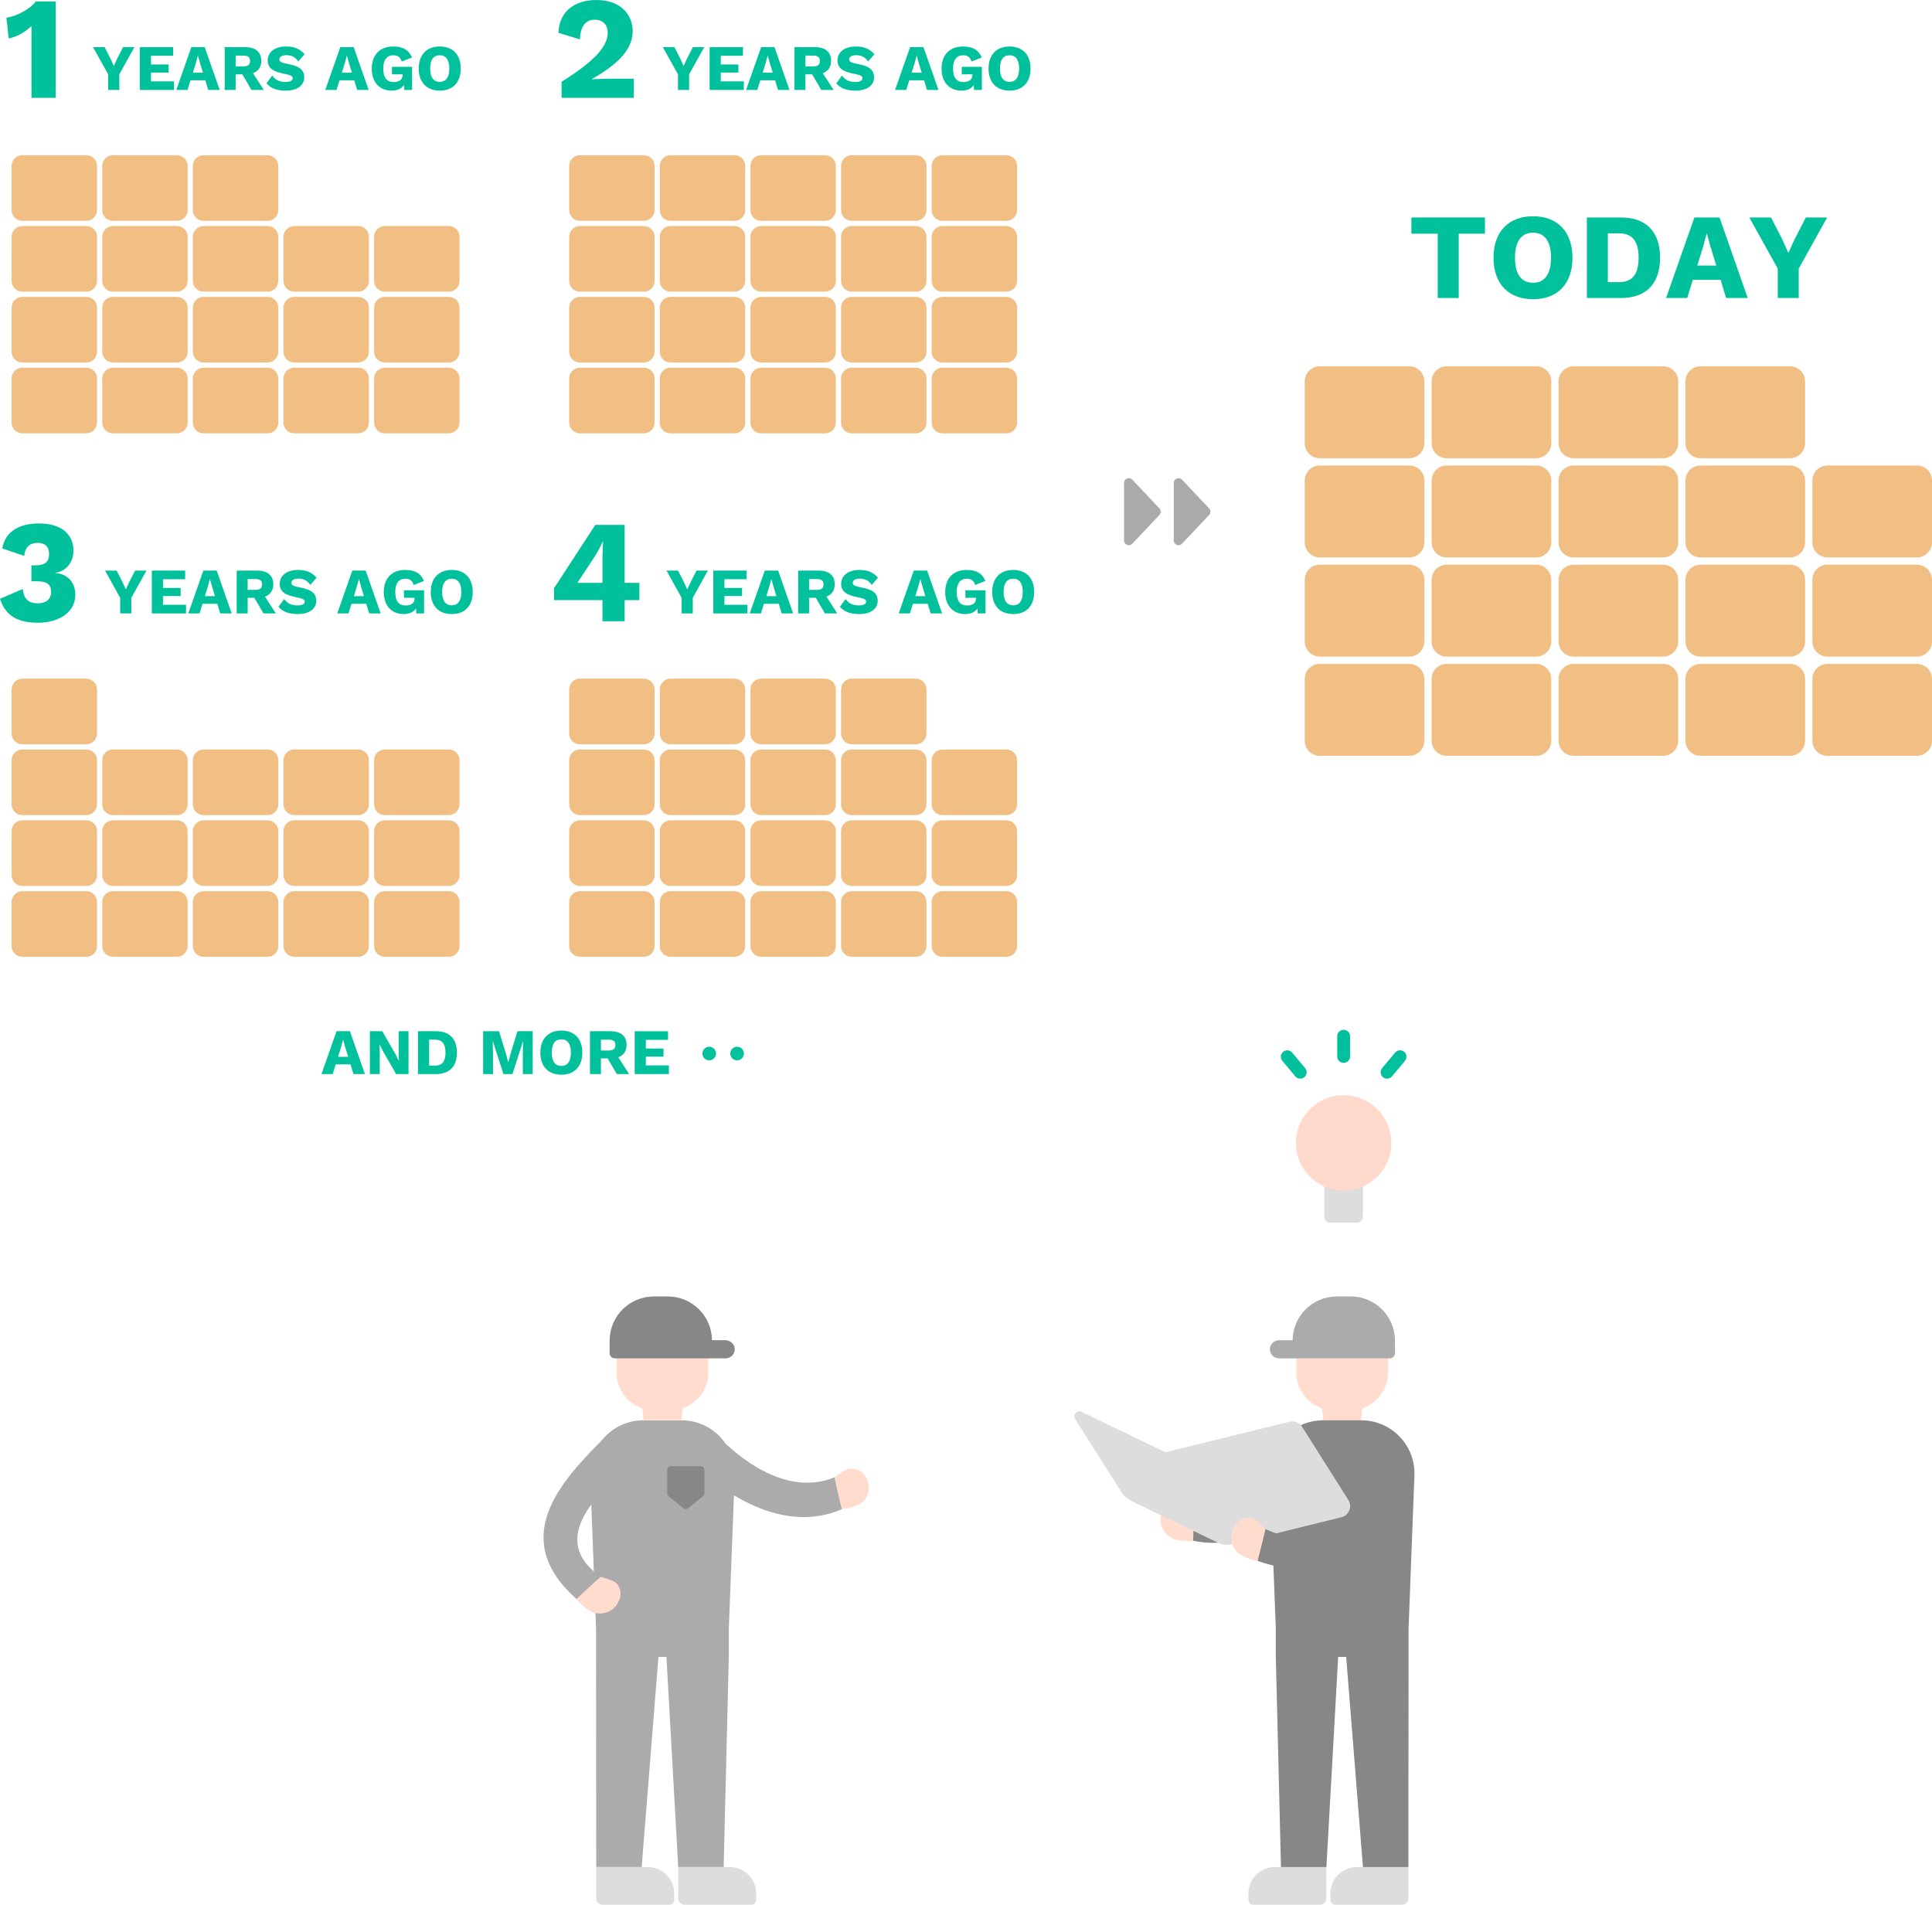 <?xml version="1.0" encoding="utf-8"?>
<!-- Generator: Adobe Illustrator 26.0.1, SVG Export Plug-In . SVG Version: 6.00 Build 0)  -->
<svg version="1.1" id="main" xmlns="http://www.w3.org/2000/svg" xmlns:xlink="http://www.w3.org/1999/xlink" x="0px" y="0px"
	 viewBox="0 0 839.007 827.142" style="enable-background:new 0 0 839.007 827.142;" xml:space="preserve">
<style type="text/css">
	.st0{fill:#FFDCCE;}
	.st1{fill:#ABABAB;}
	.st2{fill:#878787;}
	.st3{fill:#DDDDDD;}
	.st4{fill:#00C19B;}
	.st5{fill:#F1BF84;}
	.st6{fill:#AAAAAA;}
	.st7{fill:#FFD9CB;}
</style>
<path class="st0" d="M362.425,641.514c0.896,4.671,2.692,13.732,3.137,13.862
	c1.357-0.108,3.612-0.375,6.942-1.774c3.33-1.399,5.987-5.714,4.215-10.68
	c-1.239-3.471-3.845-5.162-6.953-5.139c-1.384,0.01-2.726,0.518-3.863,1.308
	C364.74,639.899,363.583,640.702,362.425,641.514z"/>
<path class="st1" d="M299.136,622.751C298.388,623.123,299.136,622.751,299.136,622.751
	c-2.66,3.314-3.766,7.481,0.523,11.689c16.302,15.995,41.889,31.398,65.904,20.936
	c-1.101-4.542-2.221-9.205-3.137-13.862c-19.226,8.021-39.458-5.839-52.014-19.253
	C307.109,618.733,301.796,619.437,299.136,622.751z"/>
<g>
	<path class="st0" d="M518.446,654.867c0.055,4.756,0.103,13.993-0.307,14.21
		c-1.351,0.165-3.614,0.353-7.157-0.353c-3.542-0.706-7.427-4.705-7.029-9.473
		c0.365-4.381,3.505-5.977,6.555-6.574c1.359-0.266,2.775-0.037,4.046,0.51
		C515.856,653.747,517.15,654.303,518.446,654.867z"/>
	<path class="st2" d="M576.716,623.848C577.523,624.064,576.716,623.848,576.716,623.848
		c3.268,2.717,5.183,6.579,1.821,11.558
		c-12.781,18.927-34.778,39.128-60.398,33.67
		c0.172-4.67,0.339-9.463,0.307-14.21c20.441,4.022,37.498-13.598,47.124-29.248
		C568.102,621.502,573.448,621.132,576.716,623.848z"/>
</g>
<path class="st0" d="M586.326,569.79h-6.916c-9.094,0-16.465,7.372-16.465,16.465v9.765
	c0,7.245,4.686,13.384,11.187,15.585l0.521,5.167h16.43l0.521-5.167
	c6.501-2.202,11.187-8.34,11.187-15.585v-9.765
	C602.792,577.162,595.419,569.79,586.326,569.79z"/>
<path class="st3" d="M576.013,810.774h-22.386c-6.337,0-11.475,5.137-11.475,11.475v2.841
	c0,1.133,0.919,2.052,2.052,2.052h29.084c1.505,0,2.724-1.22,2.724-2.724V810.774
	z"/>
<path class="st3" d="M589.231,810.774h22.386v13.643c0,1.505-1.22,2.724-2.724,2.724
	h-29.084c-1.133,0-2.052-0.919-2.052-2.052v-2.841
	C577.757,815.911,582.894,810.774,589.231,810.774z"/>
<path class="st1" d="M555.654,581.971h5.693c0.119-10.499,8.657-18.975,19.185-18.975
	h6.079c10.527,0,19.065,8.476,19.184,18.975h0.011v5.653
	c0,1.244-1.009,2.253-2.253,2.253h-48.126c-2.318,0-4.17-1.995-3.932-4.361
	C551.702,583.459,553.587,581.971,555.654,581.971z"/>
<path class="st2" d="M591.14,616.773h-16.543c-13.117,0-23.607,10.9-23.104,24.008
	l2.556,66.625v12.159l2.232,91.209h19.731l5.117-91.209h3.478l7.279,91.209h19.731
	l0.071-91.209v-12.159l2.556-66.625C614.747,627.673,604.257,616.773,591.14,616.773z
	"/>
<path class="st3" d="M560.026,617.37l-53.878,13.289l-36.454-17.569
	c-1.973-0.951-3.957,1.276-2.787,3.127l19.794,31.306
	c1.226,1.939,2.971,3.495,5.038,4.491l37.412,18.03
	c1.767,0.851,3.775,1.06,5.678,0.591l47.709-11.767
	c3.298-0.813,4.829-4.619,3.014-7.49l-20.129-31.835
	C564.279,617.732,562.105,616.857,560.026,617.37z"/>
<path class="st0" d="M549.561,663.962c-1.036,4.706-1.413,9.931-3.43,13.869
	c-2.25-0.412-4.489-0.907-7.637-2.874c-3.148-1.966-5.075-6.946-2.901-11.346
	c1.153-2.333,3.828-4.797,7.306-4.45c1.551,0.155,2.383,0.907,3.462,1.812
	C547.441,661.876,548.557,662.98,549.561,663.962z"/>
<path class="st1" d="M295.949,616.773h-16.544c-13.117,0-23.607,10.9-23.104,24.008
	l2.556,66.625v12.159l0.071,91.209h19.731l7.279-91.209h3.477l5.117,91.209h19.732
	l2.232-91.209v-12.159l2.556-66.625C319.556,627.673,309.066,616.773,295.949,616.773z"
	/>
<path class="st0" d="M291.135,569.79h-6.916c-9.094,0-16.465,7.372-16.465,16.465v9.765
	c0,7.245,4.686,13.384,11.187,15.585l0.521,5.167h16.43l0.521-5.167
	c6.501-2.202,11.188-8.34,11.188-15.585v-9.765
	C307.6,577.162,300.228,569.79,291.135,569.79z"/>
<path class="st3" d="M294.533,810.774h22.386c6.337,0,11.475,5.137,11.475,11.475v2.841
	c0,1.133-0.919,2.052-2.052,2.052h-29.084c-1.505,0-2.724-1.22-2.724-2.724
	V810.774z"/>
<path class="st3" d="M281.314,810.774h-22.386v13.643c0,1.505,1.22,2.724,2.724,2.724
	h29.084c1.133,0,2.052-0.919,2.052-2.052v-2.841
	C292.788,815.911,287.651,810.774,281.314,810.774z"/>
<path class="st2" d="M314.891,581.971h-5.693c-0.119-10.499-8.657-18.975-19.185-18.975
	h-6.079c-10.527,0-19.065,8.476-19.184,18.975h-0.011v5.653
	c0,1.244,1.009,2.253,2.253,2.253h48.126c2.318,0,4.17-1.995,3.932-4.361
	C318.843,583.459,316.959,581.971,314.891,581.971z"/>
<path class="st2" d="M305.904,638.295v10.178c0,0.469-0.211,0.913-0.574,1.209l-6.515,5.322
	c-0.575,0.47-1.401,0.47-1.976,0l-6.515-5.322
	c-0.363-0.297-0.574-0.741-0.574-1.209v-10.178c0-0.862,0.699-1.562,1.562-1.562
	h13.031C305.205,636.734,305.904,637.433,305.904,638.295z"/>
<path class="st0" d="M260.849,684.721c-3.627,3.174-8.024,6.02-10.505,9.682
	c1.444,1.774,2.956,3.498,6.195,5.311c3.239,1.813,8.692,1.186,11.342-2.919
	c1.812-2.806,2.362-5.664,0.383-8.546c-0.882-1.285-1.942-1.652-3.255-2.163
	C263.697,685.575,262.193,685.128,260.849,684.721z"/>
<path class="st1" d="M276.053,622.155C276.079,621.401,276.175,621.602,276.053,622.155
	c-4.366-2.998-6.974-4.178-12.551,1.258
	c-21.198,20.663-42.37,44.91-13.158,70.99c3.444-3.218,6.952-6.559,10.505-9.682
	c-24.07-16.94,0.377-37.514,14.818-50.835
	C279.465,630.382,280.419,625.153,276.053,622.155z"/>
<path class="st2" d="M568.602,665.072c-4.832,2.662-11.002,2.825-19.041-1.11
	c-1.027,4.618-2.267,9.301-3.43,13.869c8.883,3.139,16.265,3.768,22.47,2.524
	V665.072z"/>
<g>
	<path class="st4" d="M644.871,101.486h-11.394v27.928h-9.115v-27.928h-11.446v-7.048h31.955
		V101.486z"/>
	<path class="st4" d="M682.872,111.926c0,11.288-6.466,18.018-17.117,18.018
		s-17.17-6.73-17.17-18.018s6.519-18.018,17.17-18.018
		S682.872,100.639,682.872,111.926z M657.912,111.926
		c0,7.154,2.756,10.864,7.843,10.864c5.034,0,7.79-3.71,7.79-10.864
		c0-7.154-2.756-10.864-7.79-10.864C660.668,101.063,657.912,104.772,657.912,111.926
		z"/>
	<path class="st4" d="M720.926,111.926c0,11.182-5.988,17.488-16.958,17.488h-14.839V94.438
		h14.839C714.938,94.438,720.926,100.745,720.926,111.926z M711.599,111.926
		c0-6.995-2.597-10.599-8.532-10.599h-4.822v21.198h4.822
		C709.002,122.525,711.599,118.921,711.599,111.926z"/>
	<path class="st4" d="M747.215,121.518h-12.083l-2.438,7.896h-9.168l12.295-34.976h10.916
		l12.242,34.976h-9.38L747.215,121.518z M745.307,115.318l-2.544-8.373l-1.536-5.511
		h-0.106l-1.431,5.458l-2.597,8.426H745.307z"/>
	<path class="st4" d="M781.134,116.643v12.771h-9.115v-12.771l-12.348-22.205h9.434
		l4.928,9.592l2.597,5.829l2.65-5.829l4.928-9.592h9.274L781.134,116.643z"/>
</g>
<g>
	<path class="st5" d="M612.023,328.218h-38.896c-3.604,0-6.526-2.922-6.526-6.526v-26.859
		c0-3.604,2.922-6.526,6.526-6.526h38.896c3.604,0,6.526,2.922,6.526,6.526v26.859
		C618.549,325.296,615.627,328.218,612.023,328.218z"/>
	<path class="st5" d="M667.138,328.218h-38.896c-3.604,0-6.526-2.922-6.526-6.526v-26.859
		c0-3.604,2.922-6.526,6.526-6.526h38.896c3.604,0,6.526,2.922,6.526,6.526v26.859
		C673.663,325.296,670.742,328.218,667.138,328.218z"/>
	<path class="st5" d="M722.252,328.218h-38.896c-3.604,0-6.526-2.922-6.526-6.526v-26.859
		c0-3.604,2.922-6.526,6.526-6.526h38.896c3.604,0,6.526,2.922,6.526,6.526v26.859
		C728.778,325.296,725.856,328.218,722.252,328.218z"/>
	<path class="st5" d="M612.023,285.14h-38.896c-3.604,0-6.526-2.922-6.526-6.526v-26.859
		c0-3.604,2.922-6.526,6.526-6.526h38.896c3.604,0,6.526,2.922,6.526,6.526v26.859
		C618.549,282.218,615.627,285.14,612.023,285.14z"/>
	<path class="st5" d="M667.138,285.14h-38.896c-3.604,0-6.526-2.922-6.526-6.526v-26.859
		c0-3.604,2.922-6.526,6.526-6.526h38.896c3.604,0,6.526,2.922,6.526,6.526v26.859
		C673.663,282.218,670.742,285.14,667.138,285.14z"/>
	<path class="st5" d="M722.252,285.14h-38.896c-3.604,0-6.526-2.922-6.526-6.526v-26.859
		c0-3.604,2.922-6.526,6.526-6.526h38.896c3.604,0,6.526,2.922,6.526,6.526v26.859
		C728.778,282.218,725.856,285.14,722.252,285.14z"/>
	<path class="st5" d="M777.367,328.218h-38.896c-3.604,0-6.526-2.922-6.526-6.526v-26.859
		c0-3.604,2.922-6.526,6.526-6.526h38.896c3.604,0,6.526,2.922,6.526,6.526v26.859
		C783.893,325.296,780.971,328.218,777.367,328.218z"/>
	<path class="st5" d="M777.367,285.14h-38.896c-3.604,0-6.526-2.922-6.526-6.526v-26.859
		c0-3.604,2.922-6.526,6.526-6.526h38.896c3.604,0,6.526,2.922,6.526,6.526v26.859
		C783.893,282.218,780.971,285.14,777.367,285.14z"/>
	<path class="st5" d="M832.482,328.218h-38.896c-3.604,0-6.526-2.922-6.526-6.526v-26.859
		c0-3.604,2.922-6.526,6.526-6.526h38.896c3.604,0,6.526,2.922,6.526,6.526v26.859
		C839.007,325.296,836.086,328.218,832.482,328.218z"/>
	<path class="st5" d="M832.482,285.14h-38.896c-3.604,0-6.526-2.922-6.526-6.526v-26.859
		c0-3.604,2.922-6.526,6.526-6.526h38.896c3.604,0,6.526,2.922,6.526,6.526v26.859
		C839.007,282.218,836.086,285.14,832.482,285.14z"/>
	<path class="st5" d="M612.023,242.062h-38.896c-3.604,0-6.526-2.922-6.526-6.526v-26.859
		c0-3.604,2.922-6.526,6.526-6.526h38.896c3.604,0,6.526,2.922,6.526,6.526v26.859
		C618.549,239.14,615.627,242.062,612.023,242.062z"/>
	<path class="st5" d="M667.138,242.062h-38.896c-3.604,0-6.526-2.922-6.526-6.526v-26.859
		c0-3.604,2.922-6.526,6.526-6.526h38.896c3.604,0,6.526,2.922,6.526,6.526v26.859
		C673.663,239.14,670.742,242.062,667.138,242.062z"/>
	<path class="st5" d="M722.252,242.062h-38.896c-3.604,0-6.526-2.922-6.526-6.526v-26.859
		c0-3.604,2.922-6.526,6.526-6.526h38.896c3.604,0,6.526,2.922,6.526,6.526v26.859
		C728.778,239.14,725.856,242.062,722.252,242.062z"/>
	<path class="st5" d="M777.367,242.062h-38.896c-3.604,0-6.526-2.922-6.526-6.526v-26.859
		c0-3.604,2.922-6.526,6.526-6.526h38.896c3.604,0,6.526,2.922,6.526,6.526v26.859
		C783.893,239.14,780.971,242.062,777.367,242.062z"/>
	<path class="st5" d="M832.482,242.062h-38.896c-3.604,0-6.526-2.922-6.526-6.526v-26.859
		c0-3.604,2.922-6.526,6.526-6.526h38.896c3.604,0,6.526,2.922,6.526,6.526v26.859
		C839.007,239.14,836.086,242.062,832.482,242.062z"/>
	<path class="st5" d="M612.023,198.983h-38.896c-3.604,0-6.526-2.922-6.526-6.526v-26.859
		c0-3.604,2.922-6.526,6.526-6.526h38.896c3.604,0,6.526,2.922,6.526,6.526v26.859
		C618.549,196.062,615.627,198.983,612.023,198.983z"/>
	<path class="st5" d="M667.138,198.983h-38.896c-3.604,0-6.526-2.922-6.526-6.526v-26.859
		c0-3.604,2.922-6.526,6.526-6.526h38.896c3.604,0,6.526,2.922,6.526,6.526v26.859
		C673.663,196.062,670.742,198.983,667.138,198.983z"/>
	<path class="st5" d="M722.252,198.983h-38.896c-3.604,0-6.526-2.922-6.526-6.526v-26.859
		c0-3.604,2.922-6.526,6.526-6.526h38.896c3.604,0,6.526,2.922,6.526,6.526v26.859
		C728.778,196.062,725.856,198.983,722.252,198.983z"/>
	<path class="st5" d="M777.367,198.983h-38.896c-3.604,0-6.526-2.922-6.526-6.526v-26.859
		c0-3.604,2.922-6.526,6.526-6.526h38.896c3.604,0,6.526,2.922,6.526,6.526v26.859
		C783.893,196.062,780.971,198.983,777.367,198.983z"/>
</g>
<g>
	<path class="st5" d="M279.609,415.497h-27.775c-2.574,0-4.66-2.086-4.66-4.66v-19.18
		c0-2.573,2.086-4.66,4.66-4.66h27.775c2.573,0,4.66,2.086,4.66,4.66v19.18
		C284.269,413.411,282.183,415.497,279.609,415.497z"/>
	<path class="st5" d="M318.965,415.497h-27.775c-2.573,0-4.66-2.086-4.66-4.66v-19.18
		c0-2.573,2.086-4.66,4.66-4.66h27.775c2.574,0,4.66,2.086,4.66,4.66v19.18
		C323.625,413.411,321.538,415.497,318.965,415.497z"/>
	<path class="st5" d="M358.321,415.497h-27.775c-2.574,0-4.66-2.086-4.66-4.66v-19.18
		c0-2.573,2.086-4.66,4.66-4.66h27.775c2.573,0,4.66,2.086,4.66,4.66v19.18
		C362.98,413.411,360.894,415.497,358.321,415.497z"/>
	<path class="st5" d="M279.609,384.736h-27.775c-2.574,0-4.66-2.086-4.66-4.66v-19.18
		c0-2.573,2.086-4.66,4.66-4.66h27.775c2.573,0,4.66,2.086,4.66,4.66v19.18
		C284.269,382.65,282.183,384.736,279.609,384.736z"/>
	<path class="st5" d="M318.965,384.736h-27.775c-2.573,0-4.66-2.086-4.66-4.66v-19.18
		c0-2.573,2.086-4.66,4.66-4.66h27.775c2.574,0,4.66,2.086,4.66,4.66v19.18
		C323.625,382.65,321.538,384.736,318.965,384.736z"/>
	<path class="st5" d="M358.321,384.736h-27.775c-2.574,0-4.66-2.086-4.66-4.66v-19.18
		c0-2.573,2.086-4.66,4.66-4.66h27.775c2.573,0,4.66,2.086,4.66,4.66v19.18
		C362.98,382.65,360.894,384.736,358.321,384.736z"/>
	<path class="st5" d="M397.677,415.497h-27.775c-2.573,0-4.66-2.086-4.66-4.66v-19.18
		c0-2.573,2.086-4.66,4.66-4.66h27.775c2.573,0,4.66,2.086,4.66,4.66v19.18
		C402.336,413.411,400.25,415.497,397.677,415.497z"/>
	<path class="st5" d="M397.677,384.736h-27.775c-2.573,0-4.66-2.086-4.66-4.66v-19.18
		c0-2.573,2.086-4.66,4.66-4.66h27.775c2.573,0,4.66,2.086,4.66,4.66v19.18
		C402.336,382.65,400.25,384.736,397.677,384.736z"/>
	<path class="st5" d="M437.032,415.497h-27.775c-2.574,0-4.66-2.086-4.66-4.66v-19.18
		c0-2.573,2.086-4.66,4.66-4.66h27.775c2.573,0,4.66,2.086,4.66,4.66v19.18
		C441.692,413.411,439.606,415.497,437.032,415.497z"/>
	<path class="st5" d="M437.032,384.736h-27.775c-2.574,0-4.66-2.086-4.66-4.66v-19.18
		c0-2.573,2.086-4.66,4.66-4.66h27.775c2.573,0,4.66,2.086,4.66,4.66v19.18
		C441.692,382.65,439.606,384.736,437.032,384.736z"/>
	<path class="st5" d="M279.609,353.975h-27.775c-2.574,0-4.66-2.086-4.66-4.66v-19.18
		c0-2.573,2.086-4.66,4.66-4.66h27.775c2.573,0,4.66,2.086,4.66,4.66v19.18
		C284.269,351.889,282.183,353.975,279.609,353.975z"/>
	<path class="st5" d="M318.965,353.975h-27.775c-2.573,0-4.66-2.086-4.66-4.66v-19.18
		c0-2.573,2.086-4.66,4.66-4.66h27.775c2.574,0,4.66,2.086,4.66,4.66v19.18
		C323.625,351.889,321.538,353.975,318.965,353.975z"/>
	<path class="st5" d="M358.321,353.975h-27.775c-2.574,0-4.66-2.086-4.66-4.66v-19.18
		c0-2.573,2.086-4.66,4.66-4.66h27.775c2.573,0,4.66,2.086,4.66,4.66v19.18
		C362.98,351.889,360.894,353.975,358.321,353.975z"/>
	<path class="st5" d="M397.677,353.975h-27.775c-2.573,0-4.66-2.086-4.66-4.66v-19.18
		c0-2.573,2.086-4.66,4.66-4.66h27.775c2.573,0,4.66,2.086,4.66,4.66v19.18
		C402.336,351.889,400.25,353.975,397.677,353.975z"/>
	<path class="st5" d="M437.032,353.975h-27.775c-2.574,0-4.66-2.086-4.66-4.66v-19.18
		c0-2.573,2.086-4.66,4.66-4.66h27.775c2.573,0,4.66,2.086,4.66,4.66v19.18
		C441.692,351.889,439.606,353.975,437.032,353.975z"/>
	<path class="st5" d="M279.609,323.214h-27.775c-2.574,0-4.66-2.086-4.66-4.66V299.375
		c0-2.573,2.086-4.66,4.66-4.66h27.775c2.573,0,4.66,2.086,4.66,4.66v19.18
		C284.269,321.128,282.183,323.214,279.609,323.214z"/>
	<path class="st5" d="M318.965,323.214h-27.775c-2.573,0-4.66-2.086-4.66-4.66V299.375
		c0-2.573,2.086-4.66,4.66-4.66h27.775c2.574,0,4.66,2.086,4.66,4.66v19.18
		C323.625,321.128,321.538,323.214,318.965,323.214z"/>
	<path class="st5" d="M358.321,323.214h-27.775c-2.574,0-4.66-2.086-4.66-4.66V299.375
		c0-2.573,2.086-4.66,4.66-4.66h27.775c2.573,0,4.66,2.086,4.66,4.66v19.18
		C362.98,321.128,360.894,323.214,358.321,323.214z"/>
	<path class="st5" d="M397.677,323.214h-27.775c-2.573,0-4.66-2.086-4.66-4.66V299.375
		c0-2.573,2.086-4.66,4.66-4.66h27.775c2.573,0,4.66,2.086,4.66,4.66v19.18
		C402.336,321.128,400.25,323.214,397.677,323.214z"/>
</g>
<g>
	<path class="st5" d="M37.474,415.497H9.7c-2.573,0-4.66-2.086-4.66-4.66v-19.18
		c0-2.573,2.086-4.66,4.66-4.66h27.775c2.573,0,4.66,2.086,4.66,4.66v19.18
		C42.134,413.411,40.048,415.497,37.474,415.497z"/>
	<path class="st5" d="M76.83,415.497H49.055c-2.573,0-4.66-2.086-4.66-4.66v-19.18
		c0-2.573,2.086-4.66,4.66-4.66h27.775c2.573,0,4.66,2.086,4.66,4.66v19.18
		C81.49,413.411,79.404,415.497,76.83,415.497z"/>
	<path class="st5" d="M116.186,415.497H88.411c-2.573,0-4.66-2.086-4.66-4.66v-19.18
		c0-2.573,2.086-4.66,4.66-4.66h27.775c2.573,0,4.66,2.086,4.66,4.66v19.18
		C120.846,413.411,118.759,415.497,116.186,415.497z"/>
	<path class="st5" d="M37.474,384.736H9.7c-2.573,0-4.66-2.086-4.66-4.66v-19.18
		c0-2.573,2.086-4.66,4.66-4.66h27.775c2.573,0,4.66,2.086,4.66,4.66v19.18
		C42.134,382.65,40.048,384.736,37.474,384.736z"/>
	<path class="st5" d="M76.83,384.736H49.055c-2.573,0-4.66-2.086-4.66-4.66v-19.18
		c0-2.573,2.086-4.66,4.66-4.66h27.775c2.573,0,4.66,2.086,4.66,4.66v19.18
		C81.49,382.65,79.404,384.736,76.83,384.736z"/>
	<path class="st5" d="M116.186,384.736H88.411c-2.573,0-4.66-2.086-4.66-4.66v-19.18
		c0-2.573,2.086-4.66,4.66-4.66h27.775c2.573,0,4.66,2.086,4.66,4.66v19.18
		C120.846,382.65,118.759,384.736,116.186,384.736z"/>
	<path class="st5" d="M155.542,415.497h-27.775c-2.573,0-4.66-2.086-4.66-4.66v-19.18
		c0-2.573,2.086-4.66,4.66-4.66h27.775c2.574,0,4.66,2.086,4.66,4.66v19.18
		C160.201,413.411,158.115,415.497,155.542,415.497z"/>
	<path class="st5" d="M155.542,384.736h-27.775c-2.573,0-4.66-2.086-4.66-4.66v-19.18
		c0-2.573,2.086-4.66,4.66-4.66h27.775c2.574,0,4.66,2.086,4.66,4.66v19.18
		C160.201,382.65,158.115,384.736,155.542,384.736z"/>
	<path class="st5" d="M194.897,415.497h-27.775c-2.574,0-4.66-2.086-4.66-4.66v-19.18
		c0-2.573,2.086-4.66,4.66-4.66h27.775c2.573,0,4.66,2.086,4.66,4.66v19.18
		C199.557,413.411,197.471,415.497,194.897,415.497z"/>
	<path class="st5" d="M194.897,384.736h-27.775c-2.574,0-4.66-2.086-4.66-4.66v-19.18
		c0-2.573,2.086-4.66,4.66-4.66h27.775c2.573,0,4.66,2.086,4.66,4.66v19.18
		C199.557,382.65,197.471,384.736,194.897,384.736z"/>
	<path class="st5" d="M37.474,353.975H9.7c-2.573,0-4.66-2.086-4.66-4.66v-19.18
		c0-2.573,2.086-4.66,4.66-4.66h27.775c2.573,0,4.66,2.086,4.66,4.66v19.18
		C42.134,351.889,40.048,353.975,37.474,353.975z"/>
	<path class="st5" d="M76.83,353.975H49.055c-2.573,0-4.66-2.086-4.66-4.66v-19.18
		c0-2.573,2.086-4.66,4.66-4.66h27.775c2.573,0,4.66,2.086,4.66,4.66v19.18
		C81.49,351.889,79.404,353.975,76.83,353.975z"/>
	<path class="st5" d="M116.186,353.975H88.411c-2.573,0-4.66-2.086-4.66-4.66v-19.18
		c0-2.573,2.086-4.66,4.66-4.66h27.775c2.573,0,4.66,2.086,4.66,4.66v19.18
		C120.846,351.889,118.759,353.975,116.186,353.975z"/>
	<path class="st5" d="M155.542,353.975h-27.775c-2.573,0-4.66-2.086-4.66-4.66v-19.18
		c0-2.573,2.086-4.66,4.66-4.66h27.775c2.574,0,4.66,2.086,4.66,4.66v19.18
		C160.201,351.889,158.115,353.975,155.542,353.975z"/>
	<path class="st5" d="M194.897,353.975h-27.775c-2.574,0-4.66-2.086-4.66-4.66v-19.18
		c0-2.573,2.086-4.66,4.66-4.66h27.775c2.573,0,4.66,2.086,4.66,4.66v19.18
		C199.557,351.889,197.471,353.975,194.897,353.975z"/>
	<path class="st5" d="M37.474,323.214H9.7c-2.573,0-4.66-2.086-4.66-4.66V299.375
		c0-2.573,2.086-4.66,4.66-4.66h27.775c2.573,0,4.66,2.086,4.66,4.66v19.18
		C42.134,321.128,40.048,323.214,37.474,323.214z"/>
</g>
<g>
	<path class="st4" d="M31.89,239.042c0,7.037-5.452,9.637-7.861,9.637v0.19
		c2.916,0,8.686,2.092,8.686,9.51c0,7.228-6.783,12.046-16.23,12.046
		c-8.812,0-14.138-3.043-16.483-10.397l9.89-4.248
		c0.444,4.501,2.727,6.213,6.467,6.213c3.678,0,5.896-1.838,5.833-5.072
		c-0.063-3.233-1.965-4.501-6.213-4.501h-2.346v-6.911h1.839
		c3.994,0,5.832-1.585,5.832-4.818c0.063-3.233-1.774-4.945-4.945-4.945
		c-3.233,0-5.452,1.648-5.832,5.643l-9.574-3.233
		c1.459-7.798,7.926-10.841,16.041-10.841
		C26.501,227.313,31.89,231.94,31.89,239.042z"/>
	<path class="st4" d="M57.033,259.594v6.792h-4.848v-6.792l-6.566-11.809h5.017l2.621,5.101
		l1.381,3.1l1.409-3.1l2.621-5.101h4.932L57.033,259.594z"/>
	<path class="st4" d="M80.787,262.637v3.749H65.935v-18.601h14.485v3.748h-9.638v3.777
		h7.665v3.522h-7.665v3.805H80.787z"/>
	<path class="st4" d="M94.367,262.187h-6.426l-1.297,4.199h-4.876l6.539-18.601h5.806
		l6.51,18.601h-4.988L94.367,262.187z M93.353,258.889l-1.354-4.453l-0.817-2.931
		h-0.056l-0.761,2.903l-1.382,4.481H93.353z"/>
	<path class="st4" d="M110.454,259.594h-2.902v6.792h-4.763v-18.601h8.877
		c4.481,0,7.018,2.085,7.018,5.918c0,2.706-1.268,4.537-3.607,5.383l4.707,7.299
		h-5.354L110.454,259.594z M107.552,256.155h3.298c2.057,0,2.959-0.705,2.959-2.367
		c0-1.635-0.902-2.339-2.959-2.339h-3.298V256.155z"/>
	<path class="st4" d="M137.478,250.857l-2.734,3.156c-1.24-1.86-2.818-2.733-5.186-2.733
		c-2.001,0-3.044,0.789-3.044,1.86c0,0.958,1.015,1.466,3.664,1.945
		c5.157,0.93,7.158,2.593,7.158,5.862c0,3.636-3.382,5.721-7.863,5.721
		c-4.396,0-6.707-1.127-8.539-3.156l2.48-3.382
		c1.521,2.114,3.325,2.762,5.806,2.762c2.085,0,3.1-0.62,3.1-1.691
		c0-0.874-1.07-1.353-3.607-1.832c-4.396-0.874-7.243-2.17-7.243-5.806
		c0-3.495,2.903-6.06,8.004-6.06C132.968,247.503,135.335,248.461,137.478,250.857z"
		/>
	<path class="st4" d="M159.06,262.187h-6.426l-1.297,4.199h-4.876L153,247.785h5.806
		l6.51,18.601h-4.988L159.06,262.187z M158.045,258.889l-1.354-4.453l-0.817-2.931
		h-0.056l-0.761,2.903l-1.382,4.481H158.045z"/>
	<path class="st4" d="M184.165,256.324v10.062h-3.382l-0.141-2.17
		c-1.015,1.55-2.762,2.452-5.326,2.452c-5.017,0-8.652-3.382-8.652-9.554
		c0-6.003,3.551-9.611,9.272-9.611c4.227,0,6.707,1.409,8.201,4.763l-4.481,1.775
		c-0.479-1.888-1.804-2.734-3.579-2.734c-2.818,0-4.425,1.945-4.425,5.778
		c0,3.974,1.55,5.862,4.565,5.862c2.198,0,3.833-0.986,3.833-3.072v-0.282h-4.622
		v-3.27H184.165z"/>
	<path class="st4" d="M205.298,257.085c0,6.003-3.438,9.582-9.104,9.582
		s-9.131-3.579-9.131-9.582c0-6.003,3.466-9.583,9.131-9.583
		S205.298,251.083,205.298,257.085z M192.023,257.085c0,3.805,1.466,5.777,4.171,5.777
		c2.678,0,4.143-1.973,4.143-5.777c0-3.805-1.465-5.778-4.143-5.778
		C193.489,251.308,192.023,253.281,192.023,257.085z"/>
</g>
<g>
	<path class="st4" d="M277.67,260.598h-6.403v9.193h-9.638v-9.193h-21.049v-5.136
		l17.942-27.516h12.744v25.17h6.403V260.598z M250.725,253.116h10.904v-11.158
		l0.254-6.848h-0.127c-0.888,2.219-2.346,4.755-3.677,6.848L250.725,253.116z"/>
	<path class="st4" d="M300.848,259.594v6.792H296v-6.792l-6.566-11.809h5.017l2.621,5.101
		l1.381,3.1l1.409-3.1l2.621-5.101h4.932L300.848,259.594z"/>
	<path class="st4" d="M324.602,262.637v3.749h-14.853v-18.601h14.485v3.748h-9.638v3.777
		h7.665v3.522h-7.665v3.805H324.602z"/>
	<path class="st4" d="M338.182,262.187h-6.426l-1.297,4.199h-4.876l6.539-18.601h5.806
		l6.51,18.601h-4.988L338.182,262.187z M337.167,258.889l-1.354-4.453l-0.817-2.931
		h-0.056l-0.761,2.903l-1.382,4.481H337.167z"/>
	<path class="st4" d="M354.269,259.594h-2.902v6.792h-4.763v-18.601h8.877
		c4.481,0,7.018,2.085,7.018,5.918c0,2.706-1.268,4.537-3.607,5.383l4.707,7.299
		h-5.354L354.269,259.594z M351.366,256.155h3.298c2.057,0,2.959-0.705,2.959-2.367
		c0-1.635-0.902-2.339-2.959-2.339h-3.298V256.155z"/>
	<path class="st4" d="M381.292,250.857l-2.734,3.156c-1.24-1.86-2.818-2.733-5.186-2.733
		c-2.001,0-3.044,0.789-3.044,1.86c0,0.958,1.015,1.466,3.664,1.945
		c5.157,0.93,7.158,2.593,7.158,5.862c0,3.636-3.382,5.721-7.863,5.721
		c-4.396,0-6.707-1.127-8.539-3.156l2.48-3.382
		c1.521,2.114,3.325,2.762,5.806,2.762c2.085,0,3.1-0.62,3.1-1.691
		c0-0.874-1.07-1.353-3.607-1.832c-4.396-0.874-7.243-2.17-7.243-5.806
		c0-3.495,2.903-6.06,8.004-6.06C376.782,247.503,379.149,248.461,381.292,250.857z"
		/>
	<path class="st4" d="M402.874,262.187h-6.426l-1.297,4.199h-4.876l6.539-18.601h5.806
		l6.51,18.601h-4.988L402.874,262.187z M401.859,258.889l-1.354-4.453l-0.817-2.931
		h-0.056l-0.761,2.903l-1.382,4.481H401.859z"/>
	<path class="st4" d="M427.979,256.324v10.062h-3.382l-0.141-2.17
		c-1.015,1.55-2.762,2.452-5.326,2.452c-5.017,0-8.652-3.382-8.652-9.554
		c0-6.003,3.551-9.611,9.272-9.611c4.227,0,6.707,1.409,8.201,4.763l-4.481,1.775
		c-0.479-1.888-1.804-2.734-3.579-2.734c-2.818,0-4.425,1.945-4.425,5.778
		c0,3.974,1.55,5.862,4.565,5.862c2.198,0,3.833-0.986,3.833-3.072v-0.282h-4.622
		v-3.27H427.979z"/>
	<path class="st4" d="M449.112,257.085c0,6.003-3.438,9.582-9.104,9.582
		s-9.131-3.579-9.131-9.582c0-6.003,3.466-9.583,9.131-9.583
		S449.112,251.083,449.112,257.085z M435.838,257.085c0,3.805,1.466,5.777,4.171,5.777
		c2.678,0,4.143-1.973,4.143-5.777c0-3.805-1.465-5.778-4.143-5.778
		C437.304,251.308,435.838,253.281,435.838,257.085z"/>
</g>
<g>
	<path class="st5" d="M279.609,188.184h-27.775c-2.574,0-4.66-2.086-4.66-4.66v-19.18
		c0-2.573,2.086-4.66,4.66-4.66h27.775c2.573,0,4.66,2.086,4.66,4.66v19.18
		C284.269,186.098,282.183,188.184,279.609,188.184z"/>
	<path class="st5" d="M318.965,188.184h-27.775c-2.573,0-4.66-2.086-4.66-4.66v-19.18
		c0-2.573,2.086-4.66,4.66-4.66h27.775c2.574,0,4.66,2.086,4.66,4.66v19.18
		C323.625,186.098,321.538,188.184,318.965,188.184z"/>
	<path class="st5" d="M358.321,188.184h-27.775c-2.574,0-4.66-2.086-4.66-4.66v-19.18
		c0-2.573,2.086-4.66,4.66-4.66h27.775c2.573,0,4.66,2.086,4.66,4.66v19.18
		C362.98,186.098,360.894,188.184,358.321,188.184z"/>
	<path class="st5" d="M279.609,157.424h-27.775c-2.574,0-4.66-2.086-4.66-4.66V133.584
		c0-2.573,2.086-4.66,4.66-4.66h27.775c2.573,0,4.66,2.086,4.66,4.66v19.18
		C284.269,155.337,282.183,157.424,279.609,157.424z"/>
	<path class="st5" d="M318.965,157.424h-27.775c-2.573,0-4.66-2.086-4.66-4.66V133.584
		c0-2.573,2.086-4.66,4.66-4.66h27.775c2.574,0,4.66,2.086,4.66,4.66v19.18
		C323.625,155.337,321.538,157.424,318.965,157.424z"/>
	<path class="st5" d="M358.321,157.424h-27.775c-2.574,0-4.66-2.086-4.66-4.66V133.584
		c0-2.573,2.086-4.66,4.66-4.66h27.775c2.573,0,4.66,2.086,4.66,4.66v19.18
		C362.98,155.337,360.894,157.424,358.321,157.424z"/>
	<path class="st5" d="M397.677,188.184h-27.775c-2.573,0-4.66-2.086-4.66-4.66v-19.18
		c0-2.573,2.086-4.66,4.66-4.66h27.775c2.573,0,4.66,2.086,4.66,4.66v19.18
		C402.336,186.098,400.25,188.184,397.677,188.184z"/>
	<path class="st5" d="M397.677,157.424h-27.775c-2.573,0-4.66-2.086-4.66-4.66V133.584
		c0-2.573,2.086-4.66,4.66-4.66h27.775c2.573,0,4.66,2.086,4.66,4.66v19.18
		C402.336,155.337,400.25,157.424,397.677,157.424z"/>
	<path class="st5" d="M437.032,188.184h-27.775c-2.574,0-4.66-2.086-4.66-4.66v-19.18
		c0-2.573,2.086-4.66,4.66-4.66h27.775c2.573,0,4.66,2.086,4.66,4.66v19.18
		C441.692,186.098,439.606,188.184,437.032,188.184z"/>
	<path class="st5" d="M437.032,157.424h-27.775c-2.574,0-4.66-2.086-4.66-4.66V133.584
		c0-2.573,2.086-4.66,4.66-4.66h27.775c2.573,0,4.66,2.086,4.66,4.66v19.18
		C441.692,155.337,439.606,157.424,437.032,157.424z"/>
	<path class="st5" d="M279.609,126.663h-27.775c-2.574,0-4.66-2.086-4.66-4.66v-19.18
		c0-2.573,2.086-4.66,4.66-4.66h27.775c2.573,0,4.66,2.086,4.66,4.66v19.18
		C284.269,124.576,282.183,126.663,279.609,126.663z"/>
	<path class="st5" d="M318.965,126.663h-27.775c-2.573,0-4.66-2.086-4.66-4.66v-19.18
		c0-2.573,2.086-4.66,4.66-4.66h27.775c2.574,0,4.66,2.086,4.66,4.66v19.18
		C323.625,124.576,321.538,126.663,318.965,126.663z"/>
	<path class="st5" d="M358.321,126.663h-27.775c-2.574,0-4.66-2.086-4.66-4.66v-19.18
		c0-2.573,2.086-4.66,4.66-4.66h27.775c2.573,0,4.66,2.086,4.66,4.66v19.18
		C362.98,124.576,360.894,126.663,358.321,126.663z"/>
	<path class="st5" d="M397.677,126.663h-27.775c-2.573,0-4.66-2.086-4.66-4.66v-19.18
		c0-2.573,2.086-4.66,4.66-4.66h27.775c2.573,0,4.66,2.086,4.66,4.66v19.18
		C402.336,124.576,400.25,126.663,397.677,126.663z"/>
	<path class="st5" d="M437.032,126.663h-27.775c-2.574,0-4.66-2.086-4.66-4.66v-19.18
		c0-2.573,2.086-4.66,4.66-4.66h27.775c2.573,0,4.66,2.086,4.66,4.66v19.18
		C441.692,124.576,439.606,126.663,437.032,126.663z"/>
	<path class="st5" d="M279.609,95.902h-27.775c-2.574,0-4.66-2.086-4.66-4.66V72.062
		c0-2.573,2.086-4.66,4.66-4.66h27.775c2.573,0,4.66,2.086,4.66,4.66v19.18
		C284.269,93.816,282.183,95.902,279.609,95.902z"/>
	<path class="st5" d="M318.965,95.902h-27.775c-2.573,0-4.66-2.086-4.66-4.66V72.062
		c0-2.573,2.086-4.66,4.66-4.66h27.775c2.574,0,4.66,2.086,4.66,4.66v19.18
		C323.625,93.816,321.538,95.902,318.965,95.902z"/>
	<path class="st5" d="M358.321,95.902h-27.775c-2.574,0-4.66-2.086-4.66-4.66V72.062
		c0-2.573,2.086-4.66,4.66-4.66h27.775c2.573,0,4.66,2.086,4.66,4.66v19.18
		C362.98,93.816,360.894,95.902,358.321,95.902z"/>
	<path class="st5" d="M397.677,95.902h-27.775c-2.573,0-4.66-2.086-4.66-4.66V72.062
		c0-2.573,2.086-4.66,4.66-4.66h27.775c2.573,0,4.66,2.086,4.66,4.66v19.18
		C402.336,93.816,400.25,95.902,397.677,95.902z"/>
	<path class="st5" d="M437.032,95.902h-27.775c-2.574,0-4.66-2.086-4.66-4.66V72.062
		c0-2.573,2.086-4.66,4.66-4.66h27.775c2.573,0,4.66,2.086,4.66,4.66v19.18
		C441.692,93.816,439.606,95.902,437.032,95.902z"/>
</g>
<g>
	<path class="st5" d="M37.474,188.184H9.7c-2.573,0-4.66-2.086-4.66-4.66v-19.18
		c0-2.573,2.086-4.66,4.66-4.66h27.775c2.573,0,4.66,2.086,4.66,4.66v19.18
		C42.134,186.098,40.048,188.184,37.474,188.184z"/>
	<path class="st5" d="M76.83,188.184H49.055c-2.573,0-4.66-2.086-4.66-4.66v-19.18
		c0-2.573,2.086-4.66,4.66-4.66h27.775c2.573,0,4.66,2.086,4.66,4.66v19.18
		C81.49,186.098,79.404,188.184,76.83,188.184z"/>
	<path class="st5" d="M116.186,188.184H88.411c-2.573,0-4.66-2.086-4.66-4.66v-19.18
		c0-2.573,2.086-4.66,4.66-4.66h27.775c2.573,0,4.66,2.086,4.66,4.66v19.18
		C120.846,186.098,118.759,188.184,116.186,188.184z"/>
	<path class="st5" d="M37.474,157.424H9.7c-2.573,0-4.66-2.086-4.66-4.66V133.584
		c0-2.573,2.086-4.66,4.66-4.66h27.775c2.573,0,4.66,2.086,4.66,4.66v19.18
		C42.134,155.337,40.048,157.424,37.474,157.424z"/>
	<path class="st5" d="M76.83,157.424H49.055c-2.573,0-4.66-2.086-4.66-4.66V133.584
		c0-2.573,2.086-4.66,4.66-4.66h27.775c2.573,0,4.66,2.086,4.66,4.66v19.18
		C81.49,155.337,79.404,157.424,76.83,157.424z"/>
	<path class="st5" d="M116.186,157.424H88.411c-2.573,0-4.66-2.086-4.66-4.66V133.584
		c0-2.573,2.086-4.66,4.66-4.66h27.775c2.573,0,4.66,2.086,4.66,4.66v19.18
		C120.846,155.337,118.759,157.424,116.186,157.424z"/>
	<path class="st5" d="M155.542,188.184h-27.775c-2.573,0-4.66-2.086-4.66-4.66v-19.18
		c0-2.573,2.086-4.66,4.66-4.66h27.775c2.574,0,4.66,2.086,4.66,4.66v19.18
		C160.201,186.098,158.115,188.184,155.542,188.184z"/>
	<path class="st5" d="M155.542,157.424h-27.775c-2.573,0-4.66-2.086-4.66-4.66V133.584
		c0-2.573,2.086-4.66,4.66-4.66h27.775c2.574,0,4.66,2.086,4.66,4.66v19.18
		C160.201,155.337,158.115,157.424,155.542,157.424z"/>
	<path class="st5" d="M194.897,188.184h-27.775c-2.574,0-4.66-2.086-4.66-4.66v-19.18
		c0-2.573,2.086-4.66,4.66-4.66h27.775c2.573,0,4.66,2.086,4.66,4.66v19.18
		C199.557,186.098,197.471,188.184,194.897,188.184z"/>
	<path class="st5" d="M194.897,157.424h-27.775c-2.574,0-4.66-2.086-4.66-4.66V133.584
		c0-2.573,2.086-4.66,4.66-4.66h27.775c2.573,0,4.66,2.086,4.66,4.66v19.18
		C199.557,155.337,197.471,157.424,194.897,157.424z"/>
	<path class="st5" d="M37.474,126.663H9.7c-2.573,0-4.66-2.086-4.66-4.66v-19.18
		c0-2.573,2.086-4.66,4.66-4.66h27.775c2.573,0,4.66,2.086,4.66,4.66v19.18
		C42.134,124.576,40.048,126.663,37.474,126.663z"/>
	<path class="st5" d="M76.83,126.663H49.055c-2.573,0-4.66-2.086-4.66-4.66v-19.18
		c0-2.573,2.086-4.66,4.66-4.66h27.775c2.573,0,4.66,2.086,4.66,4.66v19.18
		C81.49,124.576,79.404,126.663,76.83,126.663z"/>
	<path class="st5" d="M116.186,126.663H88.411c-2.573,0-4.66-2.086-4.66-4.66v-19.18
		c0-2.573,2.086-4.66,4.66-4.66h27.775c2.573,0,4.66,2.086,4.66,4.66v19.18
		C120.846,124.576,118.759,126.663,116.186,126.663z"/>
	<path class="st5" d="M155.542,126.663h-27.775c-2.573,0-4.66-2.086-4.66-4.66v-19.18
		c0-2.573,2.086-4.66,4.66-4.66h27.775c2.574,0,4.66,2.086,4.66,4.66v19.18
		C160.201,124.576,158.115,126.663,155.542,126.663z"/>
	<path class="st5" d="M194.897,126.663h-27.775c-2.574,0-4.66-2.086-4.66-4.66v-19.18
		c0-2.573,2.086-4.66,4.66-4.66h27.775c2.573,0,4.66,2.086,4.66,4.66v19.18
		C199.557,124.576,197.471,126.663,194.897,126.663z"/>
	<path class="st5" d="M37.474,95.902H9.7c-2.573,0-4.66-2.086-4.66-4.66V72.062
		c0-2.573,2.086-4.66,4.66-4.66h27.775c2.573,0,4.66,2.086,4.66,4.66v19.18
		C42.134,93.816,40.048,95.902,37.474,95.902z"/>
	<path class="st5" d="M76.83,95.902H49.055c-2.573,0-4.66-2.086-4.66-4.66V72.062
		c0-2.573,2.086-4.66,4.66-4.66h27.775c2.573,0,4.66,2.086,4.66,4.66v19.18
		C81.49,93.816,79.404,95.902,76.83,95.902z"/>
	<path class="st5" d="M116.186,95.902H88.411c-2.573,0-4.66-2.086-4.66-4.66V72.062
		c0-2.573,2.086-4.66,4.66-4.66h27.775c2.573,0,4.66,2.086,4.66,4.66v19.18
		C120.846,93.816,118.759,95.902,116.186,95.902z"/>
</g>
<g>
	<path class="st4" d="M24.19,0.634v41.844H13.666V11.349
		c-2.853,2.599-6.276,4.691-9.89,5.326L2.762,7.671
		c4.312-0.507,10.651-3.931,12.743-7.038C15.505,0.634,24.19,0.634,24.19,0.634z
		"/>
	<path class="st4" d="M51.818,32.281v6.792h-4.848v-6.792l-6.566-11.809h5.017l2.621,5.101
		l1.381,3.1l1.409-3.1l2.621-5.101h4.932L51.818,32.281z"/>
	<path class="st4" d="M75.572,35.325v3.749H60.72v-18.601h14.485v3.748h-9.638v3.777h7.665
		v3.522h-7.665v3.805H75.572z"/>
	<path class="st4" d="M89.152,34.874h-6.426l-1.297,4.199h-4.876l6.539-18.601h5.806
		l6.51,18.601h-4.988L89.152,34.874z M88.138,31.577l-1.354-4.453L85.967,24.192
		h-0.056l-0.761,2.903l-1.382,4.481H88.138z"/>
	<path class="st4" d="M105.239,32.281h-2.902v6.792h-4.763v-18.601h8.877
		c4.481,0,7.018,2.085,7.018,5.918c0,2.706-1.268,4.537-3.607,5.383l4.707,7.299
		h-5.354L105.239,32.281z M102.337,28.843h3.298c2.057,0,2.959-0.705,2.959-2.367
		c0-1.635-0.902-2.339-2.959-2.339h-3.298V28.843z"/>
	<path class="st4" d="M132.263,23.544l-2.734,3.156c-1.24-1.86-2.818-2.733-5.186-2.733
		c-2.001,0-3.044,0.789-3.044,1.86c0,0.958,1.015,1.466,3.664,1.945
		c5.157,0.93,7.158,2.593,7.158,5.862c0,3.636-3.382,5.721-7.863,5.721
		c-4.396,0-6.707-1.127-8.539-3.156l2.48-3.382
		c1.521,2.114,3.325,2.762,5.806,2.762c2.085,0,3.1-0.62,3.1-1.691
		c0-0.874-1.07-1.353-3.607-1.832c-4.396-0.874-7.243-2.17-7.243-5.806
		c0-3.495,2.903-6.06,8.004-6.06C127.753,20.19,130.12,21.149,132.263,23.544z"/>
	<path class="st4" d="M153.845,34.874h-6.426l-1.297,4.199h-4.876l6.539-18.601h5.806
		l6.51,18.601h-4.988L153.845,34.874z M152.83,31.577l-1.354-4.453L150.659,24.192
		h-0.056l-0.761,2.903l-1.382,4.481H152.83z"/>
	<path class="st4" d="M178.95,29.012v10.062h-3.382l-0.141-2.17
		c-1.015,1.55-2.762,2.452-5.326,2.452c-5.017,0-8.652-3.382-8.652-9.554
		c0-6.003,3.551-9.611,9.272-9.611c4.227,0,6.707,1.409,8.201,4.763l-4.481,1.775
		c-0.479-1.888-1.804-2.734-3.579-2.734c-2.818,0-4.425,1.945-4.425,5.778
		c0,3.974,1.55,5.862,4.565,5.862c2.198,0,3.833-0.986,3.833-3.072v-0.282h-4.622
		v-3.27H178.95z"/>
	<path class="st4" d="M200.083,29.773c0,6.003-3.438,9.582-9.104,9.582
		s-9.131-3.579-9.131-9.582s3.466-9.583,9.131-9.583
		S200.083,23.77,200.083,29.773z M186.809,29.773c0,3.805,1.466,5.777,4.171,5.777
		c2.678,0,4.143-1.973,4.143-5.777s-1.465-5.778-4.143-5.778
		C188.274,23.995,186.809,25.968,186.809,29.773z"/>
</g>
<g>
	<path class="st4" d="M243.877,35.504c14.329-8.939,20.035-15.406,20.035-21.302
		c0-3.233-1.902-5.643-5.643-5.643c-3.994,0-6.277,2.979-6.404,8.559l-9.319-2.853
		c0.19-9.257,7.037-14.265,16.421-14.265c11.095,0,15.786,6.911,15.786,13.441
		c0,8.178-6.403,14.392-17.752,20.922v0.063c2.093-0.127,5.77-0.254,8.433-0.254
		h9.827v8.306h-31.384V35.504z"/>
	<path class="st4" d="M299.263,32.281v6.792h-4.848v-6.792l-6.566-11.809h5.017
		l2.621,5.101l1.381,3.1l1.409-3.1l2.621-5.101h4.932L299.263,32.281z"/>
	<path class="st4" d="M323.017,35.325v3.749h-14.853v-18.601h14.485v3.748h-9.638v3.777
		h7.665v3.522h-7.665v3.805H323.017z"/>
	<path class="st4" d="M336.597,34.874h-6.426l-1.297,4.199h-4.876l6.539-18.601h5.806
		l6.51,18.601h-4.988L336.597,34.874z M335.582,31.577l-1.354-4.453L333.411,24.192
		h-0.056l-0.761,2.903l-1.382,4.481H335.582z"/>
	<path class="st4" d="M352.684,32.281H349.781v6.792h-4.763v-18.601h8.877
		c4.481,0,7.018,2.085,7.018,5.918c0,2.706-1.268,4.537-3.607,5.383l4.707,7.299
		h-5.354L352.684,32.281z M349.781,28.843h3.298c2.057,0,2.959-0.705,2.959-2.367
		c0-1.635-0.902-2.339-2.959-2.339H349.781V28.843z"/>
	<path class="st4" d="M379.707,23.544l-2.734,3.156c-1.24-1.86-2.818-2.733-5.186-2.733
		c-2.001,0-3.044,0.789-3.044,1.86c0,0.958,1.015,1.466,3.664,1.945
		c5.157,0.93,7.158,2.593,7.158,5.862c0,3.636-3.382,5.721-7.863,5.721
		c-4.396,0-6.707-1.127-8.539-3.156l2.48-3.382
		c1.521,2.114,3.325,2.762,5.806,2.762c2.085,0,3.1-0.62,3.1-1.691
		c0-0.874-1.07-1.353-3.607-1.832c-4.396-0.874-7.243-2.17-7.243-5.806
		c0-3.495,2.903-6.06,8.004-6.06C375.197,20.19,377.564,21.149,379.707,23.544z"/>
	<path class="st4" d="M401.289,34.874h-6.426l-1.297,4.199h-4.876l6.539-18.601h5.806
		l6.51,18.601h-4.988L401.289,34.874z M400.274,31.577l-1.354-4.453L398.104,24.192
		h-0.056l-0.761,2.903l-1.382,4.481H400.274z"/>
	<path class="st4" d="M426.395,29.012v10.062h-3.382l-0.141-2.17
		c-1.015,1.55-2.762,2.452-5.326,2.452c-5.017,0-8.652-3.382-8.652-9.554
		c0-6.003,3.551-9.611,9.272-9.611c4.227,0,6.707,1.409,8.201,4.763l-4.481,1.775
		c-0.479-1.888-1.804-2.734-3.579-2.734c-2.818,0-4.425,1.945-4.425,5.778
		c0,3.974,1.55,5.862,4.565,5.862c2.198,0,3.833-0.986,3.833-3.072v-0.282h-4.622
		v-3.27H426.395z"/>
	<path class="st4" d="M447.527,29.773c0,6.003-3.438,9.582-9.104,9.582
		s-9.131-3.579-9.131-9.582s3.466-9.583,9.131-9.583
		S447.527,23.77,447.527,29.773z M434.253,29.773c0,3.805,1.466,5.777,4.171,5.777
		c2.678,0,4.143-1.973,4.143-5.777s-1.465-5.778-4.143-5.778
		C435.719,23.995,434.253,25.968,434.253,29.773z"/>
</g>
<g>
	<path class="st4" d="M152.212,462.217h-6.426l-1.297,4.199h-4.876l6.539-18.601h5.806
		l6.51,18.601h-4.988L152.212,462.217z M151.197,458.92l-1.354-4.453l-0.817-2.931
		h-0.056l-0.761,2.903l-1.382,4.481H151.197z"/>
	<path class="st4" d="M177.402,466.417h-5.383l-5.777-10.062l-1.409-2.818h-0.028
		l0.112,3.495v9.385h-4.283v-18.601h5.383l5.777,10.061l1.409,2.818h0.028
		l-0.113-3.495v-9.385h4.284V466.417z"/>
	<path class="st4" d="M198.422,457.116c0,5.946-3.185,9.3-9.019,9.3h-7.891v-18.601h7.891
		C195.237,447.816,198.422,451.169,198.422,457.116z M193.462,457.116
		c0-3.72-1.381-5.637-4.537-5.637h-2.564v11.273h2.564
		C192.081,462.753,193.462,460.836,193.462,457.116z"/>
	<path class="st4" d="M231.333,466.417h-4.283v-8.54l0.141-5.721h-0.057l-4.594,14.261
		h-3.917l-4.594-14.261h-0.057l0.141,5.721v8.54h-4.312v-18.601h6.904l2.932,9.469
		l1.042,3.946h0.057l1.071-3.917l2.902-9.498h6.623V466.417z"/>
	<path class="st4" d="M252.888,457.116c0,6.003-3.438,9.582-9.104,9.582
		s-9.131-3.579-9.131-9.582s3.466-9.583,9.131-9.583
		S252.888,451.113,252.888,457.116z M239.613,457.116c0,3.805,1.466,5.777,4.171,5.777
		c2.678,0,4.143-1.973,4.143-5.777s-1.465-5.778-4.143-5.778
		C241.079,451.338,239.613,453.312,239.613,457.116z"/>
	<path class="st4" d="M263.873,459.625h-2.902v6.792h-4.763v-18.601h8.877
		c4.481,0,7.018,2.085,7.018,5.918c0,2.706-1.268,4.537-3.607,5.383l4.707,7.299
		h-5.354L263.873,459.625z M260.971,456.186h3.298c2.057,0,2.959-0.705,2.959-2.367
		c0-1.635-0.902-2.339-2.959-2.339h-3.298V456.186z"/>
	<path class="st4" d="M290.474,462.668v3.749h-14.853v-18.601h14.485v3.748H280.469v3.777
		h7.665v3.522H280.469v3.805H290.474z"/>
</g>
<g>
	<path class="st6" d="M513.306,236.111l11.778-12.479c0.756-0.801,0.756-2.053,0-2.854
		l-11.778-12.479c-1.291-1.368-3.591-0.454-3.591,1.427v24.959
		C509.715,236.565,512.015,237.479,513.306,236.111z"/>
	<path class="st6" d="M491.73,236.111l11.778-12.479c0.756-0.801,0.756-2.053,0-2.854
		l-11.778-12.479c-1.291-1.368-3.591-0.454-3.591,1.427v24.959
		C488.139,236.565,490.438,237.479,491.73,236.111z"/>
</g>
<path class="st3" d="M589.244,530.996h-11.48c-1.457,0-2.638-1.181-2.638-2.638v-17.159
	h16.755v17.159C591.882,529.815,590.701,530.996,589.244,530.996z"/>
<circle class="st7" cx="583.504" cy="496.318" r="20.72"/>
<path class="st4" d="M583.504,461.554c-1.538,0-2.785-1.247-2.785-2.785v-8.792
	c0-1.538,1.247-2.785,2.785-2.785s2.785,1.247,2.785,2.785v8.792
	C586.289,460.307,585.043,461.554,583.504,461.554z"/>
<path class="st4" d="M602.349,468.413c-0.632,0-1.267-0.214-1.789-0.652
	c-1.179-0.989-1.333-2.745-0.344-3.924l5.651-6.735
	c0.99-1.179,2.748-1.331,3.923-0.343c1.179,0.989,1.333,2.745,0.344,3.924
	l-5.651,6.735C603.932,468.075,603.143,468.413,602.349,468.413z"/>
<path class="st4" d="M564.659,468.413c-0.794,0-1.584-0.338-2.135-0.995l-5.651-6.735
	c-0.989-1.178-0.836-2.935,0.344-3.924c1.176-0.988,2.935-0.836,3.923,0.343
	l5.651,6.735c0.989,1.178,0.836,2.935-0.344,3.924
	C565.927,468.199,565.291,468.413,564.659,468.413z"/>
<circle class="st4" cx="307.994" cy="457.504" r="2.954"/>
<circle class="st4" cx="320.093" cy="457.504" r="2.954"/>
</svg>
